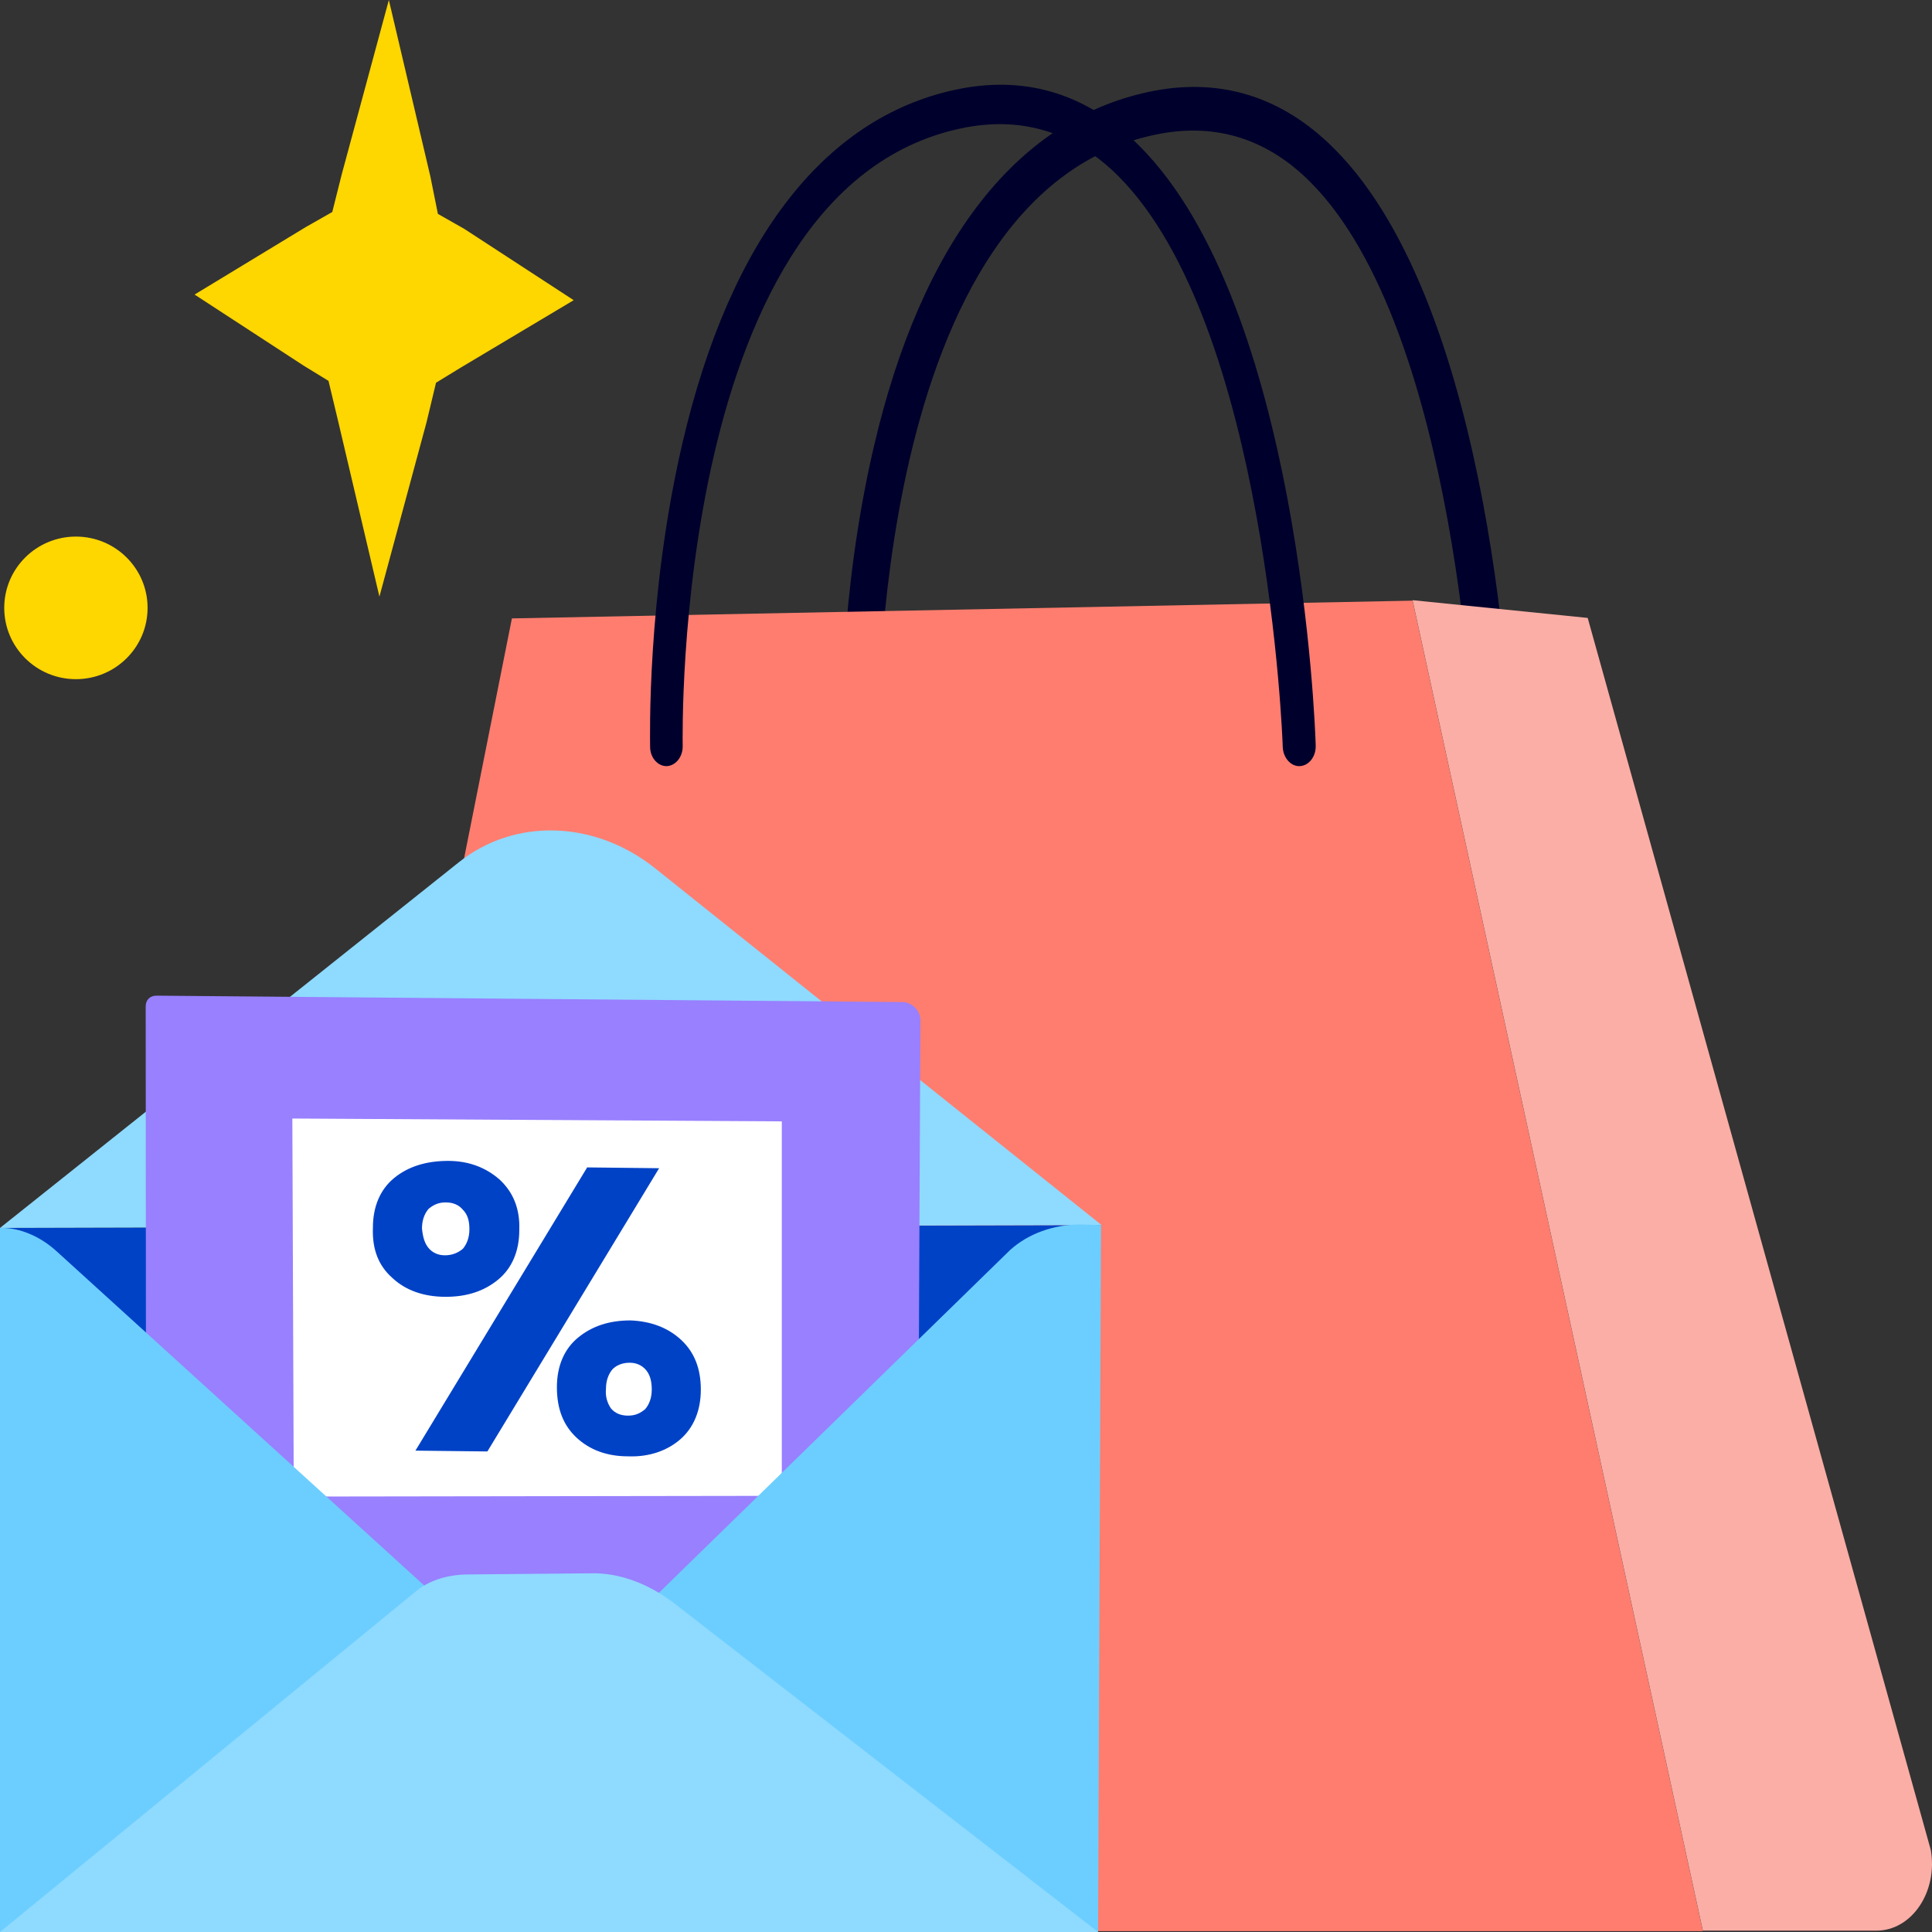 <svg width="456" height="456" viewBox="0 0 456 456" fill="none" xmlns="http://www.w3.org/2000/svg">
<rect x="0" y="0" width="456" height="456" fill="#333333" stroke="none"/>
<g clip-path="url(#clip0_58616_11343)">
<path d="M202.935 181.844C200.873 181.844 199.092 179.806 199.092 177.316C199.092 175.844 198.248 141.996 206.684 105.772C218.025 56.868 240.896 27.888 272.671 21.888C288.511 18.945 302.571 23.473 314.475 35.359C352.436 73.169 356.091 172.788 356.185 176.976C356.279 179.58 354.592 181.731 352.436 181.844C350.28 181.957 348.499 179.919 348.405 177.316C348.405 176.297 344.75 77.584 309.507 42.491C299.384 32.416 287.387 28.567 273.796 31.058C204.153 44.076 206.778 175.618 206.778 176.976C206.871 179.58 205.184 181.731 203.028 181.844C203.028 181.844 203.028 181.844 202.935 181.844Z" fill="url(#paint0_linear_58616_11343)"/>
<path fill-rule="evenodd" clip-rule="evenodd" d="M314.122 35.713C302.328 23.937 288.433 19.468 272.763 22.38C241.28 28.325 218.495 57.056 207.171 105.884C199.121 140.453 199.536 172.858 199.588 176.935C199.59 177.123 199.592 177.251 199.592 177.316C199.592 179.605 201.219 181.344 202.935 181.344H203.015C204.82 181.241 206.365 179.399 206.278 176.994L206.278 176.985V176.976C206.278 176.956 206.277 176.906 206.276 176.828C206.246 174.304 205.862 141.981 213.684 108.276C217.715 90.905 223.934 73.134 233.529 58.879C243.129 44.617 256.127 33.852 273.704 30.566L273.705 30.566C287.464 28.045 299.626 31.951 309.86 42.137C318.744 50.983 325.611 63.809 330.922 78.044C336.234 92.287 340.002 107.978 342.664 122.592C347.958 151.643 348.895 176.485 348.905 177.304C348.995 179.73 350.629 181.438 352.41 181.344C354.22 181.249 355.772 179.405 355.686 176.994L355.685 176.987C355.639 174.91 354.703 148.987 349.039 118.868C346.207 103.809 342.195 87.713 336.527 73.029C330.857 58.34 323.542 45.096 314.122 35.713ZM203.029 181.844L203.028 182.344H202.935C200.527 182.344 198.592 180.007 198.592 177.316C198.592 177.251 198.59 177.124 198.588 176.937C198.535 172.862 198.118 140.351 206.197 105.659C217.556 56.681 240.511 27.452 272.578 21.397L272.579 21.397C288.59 18.422 302.814 23.009 314.828 35.005C324.388 44.527 331.765 57.915 337.46 72.669C343.157 87.428 347.183 103.588 350.022 118.683C355.696 148.857 356.637 174.827 356.685 176.962C356.784 179.757 354.963 182.212 352.462 182.343C349.933 182.476 348.006 180.112 347.906 177.334L347.906 177.325V177.316L347.906 177.314L347.905 177.307L347.905 177.286L347.903 177.212C347.901 177.15 347.898 177.065 347.894 176.957C347.886 176.741 347.874 176.434 347.856 176.042C347.821 175.256 347.765 174.129 347.68 172.699C347.512 169.838 347.232 165.767 346.786 160.799C345.893 150.864 344.337 137.348 341.68 122.771C339.024 108.192 335.27 92.562 329.985 78.394C324.697 64.219 317.892 51.546 309.154 42.846C299.143 32.882 287.309 29.09 273.887 31.549C256.643 34.773 243.853 45.332 234.359 59.438C224.859 73.551 218.676 91.191 214.658 108.502C206.864 142.085 207.246 174.305 207.276 176.828C207.277 176.896 207.278 176.942 207.278 176.966C207.375 179.76 205.554 182.212 203.055 182.343L203.029 181.844Z" fill="#00002C"/>
<path d="M64.21 429.986L120.823 145.96L333.405 141.771L401.923 455.796H82.674C71.239 455.683 62.522 443.457 64.21 429.986Z" fill="#FF7D6F"/>
<path d="M374.738 145.846L333.402 141.658L401.92 455.682H442.88C451.222 455.682 457.409 446.513 455.721 436.664L374.738 145.846Z" fill="#FBAEA6"/>
<path d="M157.287 180.826C155.225 180.826 153.444 178.788 153.444 176.298C153.444 174.826 152.601 140.979 161.037 104.754C172.378 55.85 195.248 26.87 227.023 20.87C242.864 17.927 256.923 22.455 268.827 34.342C306.788 72.151 310.444 171.77 310.538 175.958C310.631 178.562 308.944 180.713 306.788 180.826C304.726 180.939 302.852 178.901 302.758 176.298C302.758 175.279 299.102 76.566 263.86 41.473C253.737 31.398 241.739 27.549 228.148 30.04C158.506 43.058 161.13 174.6 161.13 175.958C161.224 178.562 159.537 180.713 157.381 180.826H157.287Z" fill="url(#paint1_linear_58616_11343)"/>
<path d="M0 289.825L102.79 371.75L149.926 371.203L259.862 289.141L0 289.825Z" fill="#0042C6"/>
<path d="M154.735 205.028C140.444 193.539 121.48 192.992 108.287 203.523L0 289.825L259.999 289.141L154.735 205.028Z" fill="#8FDAFF"/>
<path d="M34.554 461.933L34.385 237.525C34.385 236.01 35.4 235 36.922 235L213.006 236.515C215.205 236.515 217.235 238.535 217.235 240.724L216.22 460.25" fill="#9880FF"/>
<path d="M184.529 353.056L69.338 353.225L69 264L184.529 264.673V353.056Z" fill="white"/>
<path d="M117.933 278.418C121.021 281.3 122.758 285.142 122.565 290.328C122.565 295.323 120.828 299.357 117.547 302.046C114.265 304.735 110.212 306.08 105.194 306.08C99.983 306.08 95.737 304.543 92.648 301.662C89.367 298.78 87.823 294.938 88.016 289.752C88.016 284.757 89.753 280.723 93.034 278.034C96.316 275.345 100.562 274 105.773 274C110.598 274 114.651 275.537 117.933 278.418ZM101.141 294.554C102.106 295.707 103.457 296.283 105.001 296.283C106.738 296.283 108.089 295.707 109.247 294.746C110.212 293.594 110.791 292.057 110.791 290.136C110.791 288.215 110.405 286.678 109.247 285.526C108.282 284.373 106.931 283.797 105.194 283.797C103.457 283.797 102.299 284.373 101.141 285.334C100.176 286.486 99.597 288.023 99.597 289.944C99.79 291.865 100.176 293.402 101.141 294.554ZM155.569 275.729L115.037 342.578L98.053 342.386L138.585 275.537L155.569 275.729ZM160.781 316.261C163.869 319.142 165.413 322.984 165.413 327.979C165.413 332.973 163.676 337.007 160.588 339.697C157.499 342.386 153.253 343.923 148.235 343.731C143.217 343.731 139.164 342.194 136.075 339.313C132.987 336.431 131.443 332.589 131.443 327.403C131.443 322.408 133.18 318.374 136.461 315.685C139.743 312.995 143.796 311.651 148.814 311.651C153.639 311.843 157.693 313.38 160.781 316.261ZM144.182 332.397C145.147 333.55 146.498 334.126 148.235 334.126C149.972 334.126 151.13 333.55 152.288 332.589C153.253 331.437 153.832 329.9 153.832 327.979C153.832 326.058 153.446 324.521 152.481 323.369C151.516 322.216 150.165 321.64 148.621 321.64C146.884 321.64 145.533 322.216 144.568 323.176C143.603 324.329 143.024 325.866 143.024 327.787C142.831 329.708 143.41 331.245 144.182 332.397Z" fill="#0042C6"/>
<path d="M105.539 379.135L13.467 295.432C9.619 291.876 4.672 289.688 0 289.825V456H259.175L259.862 289.141L255.189 289.004C248.593 289.004 242.684 291.192 238.424 295.022L152.811 378.588L105.539 379.135Z" fill="#6CCEFF"/>
<path d="M97.843 375.853L0 456H259.175L158.995 378.315C153.086 373.801 146.215 371.203 139.619 371.34L109.936 371.613C105.264 371.75 101.004 373.118 97.843 375.853Z" fill="#8FDAFF"/>
<path d="M91.779 1.52588e-05L101.573 41.625L103.354 50.482L109.587 54.024L135.408 70.852L108.696 86.793L102.909 90.336L100.683 99.635L89.553 140.818L79.759 99.192L77.533 89.893L71.746 86.35L45.925 69.523L72.191 53.582L78.424 50.039L80.65 41.182L91.779 1.52588e-05Z" fill="#FED600"/>
<path d="M17.917 126.647C27.26 126.647 34.834 134.181 34.834 143.474C34.834 152.767 27.26 160.301 17.917 160.301C8.574 160.301 1 152.767 1 143.474C1 134.181 8.574 126.647 17.917 126.647Z" fill="#FED600"/>
</g>
<defs>
<linearGradient id="paint0_linear_58616_11343" x1="199.05" y1="101.438" x2="356.177" y2="101.438" gradientUnits="userSpaceOnUse">
<stop stop-color="#00002C"/>
</linearGradient>
<linearGradient id="paint1_linear_58616_11343" x1="153.367" y1="100.378" x2="310.496" y2="100.378" gradientUnits="userSpaceOnUse">
<stop stop-color="#00002C"/>
</linearGradient>
<clipPath id="clip0_58616_11343">
<rect width="456" height="456" fill="white"/>
</clipPath>
</defs>
</svg>
